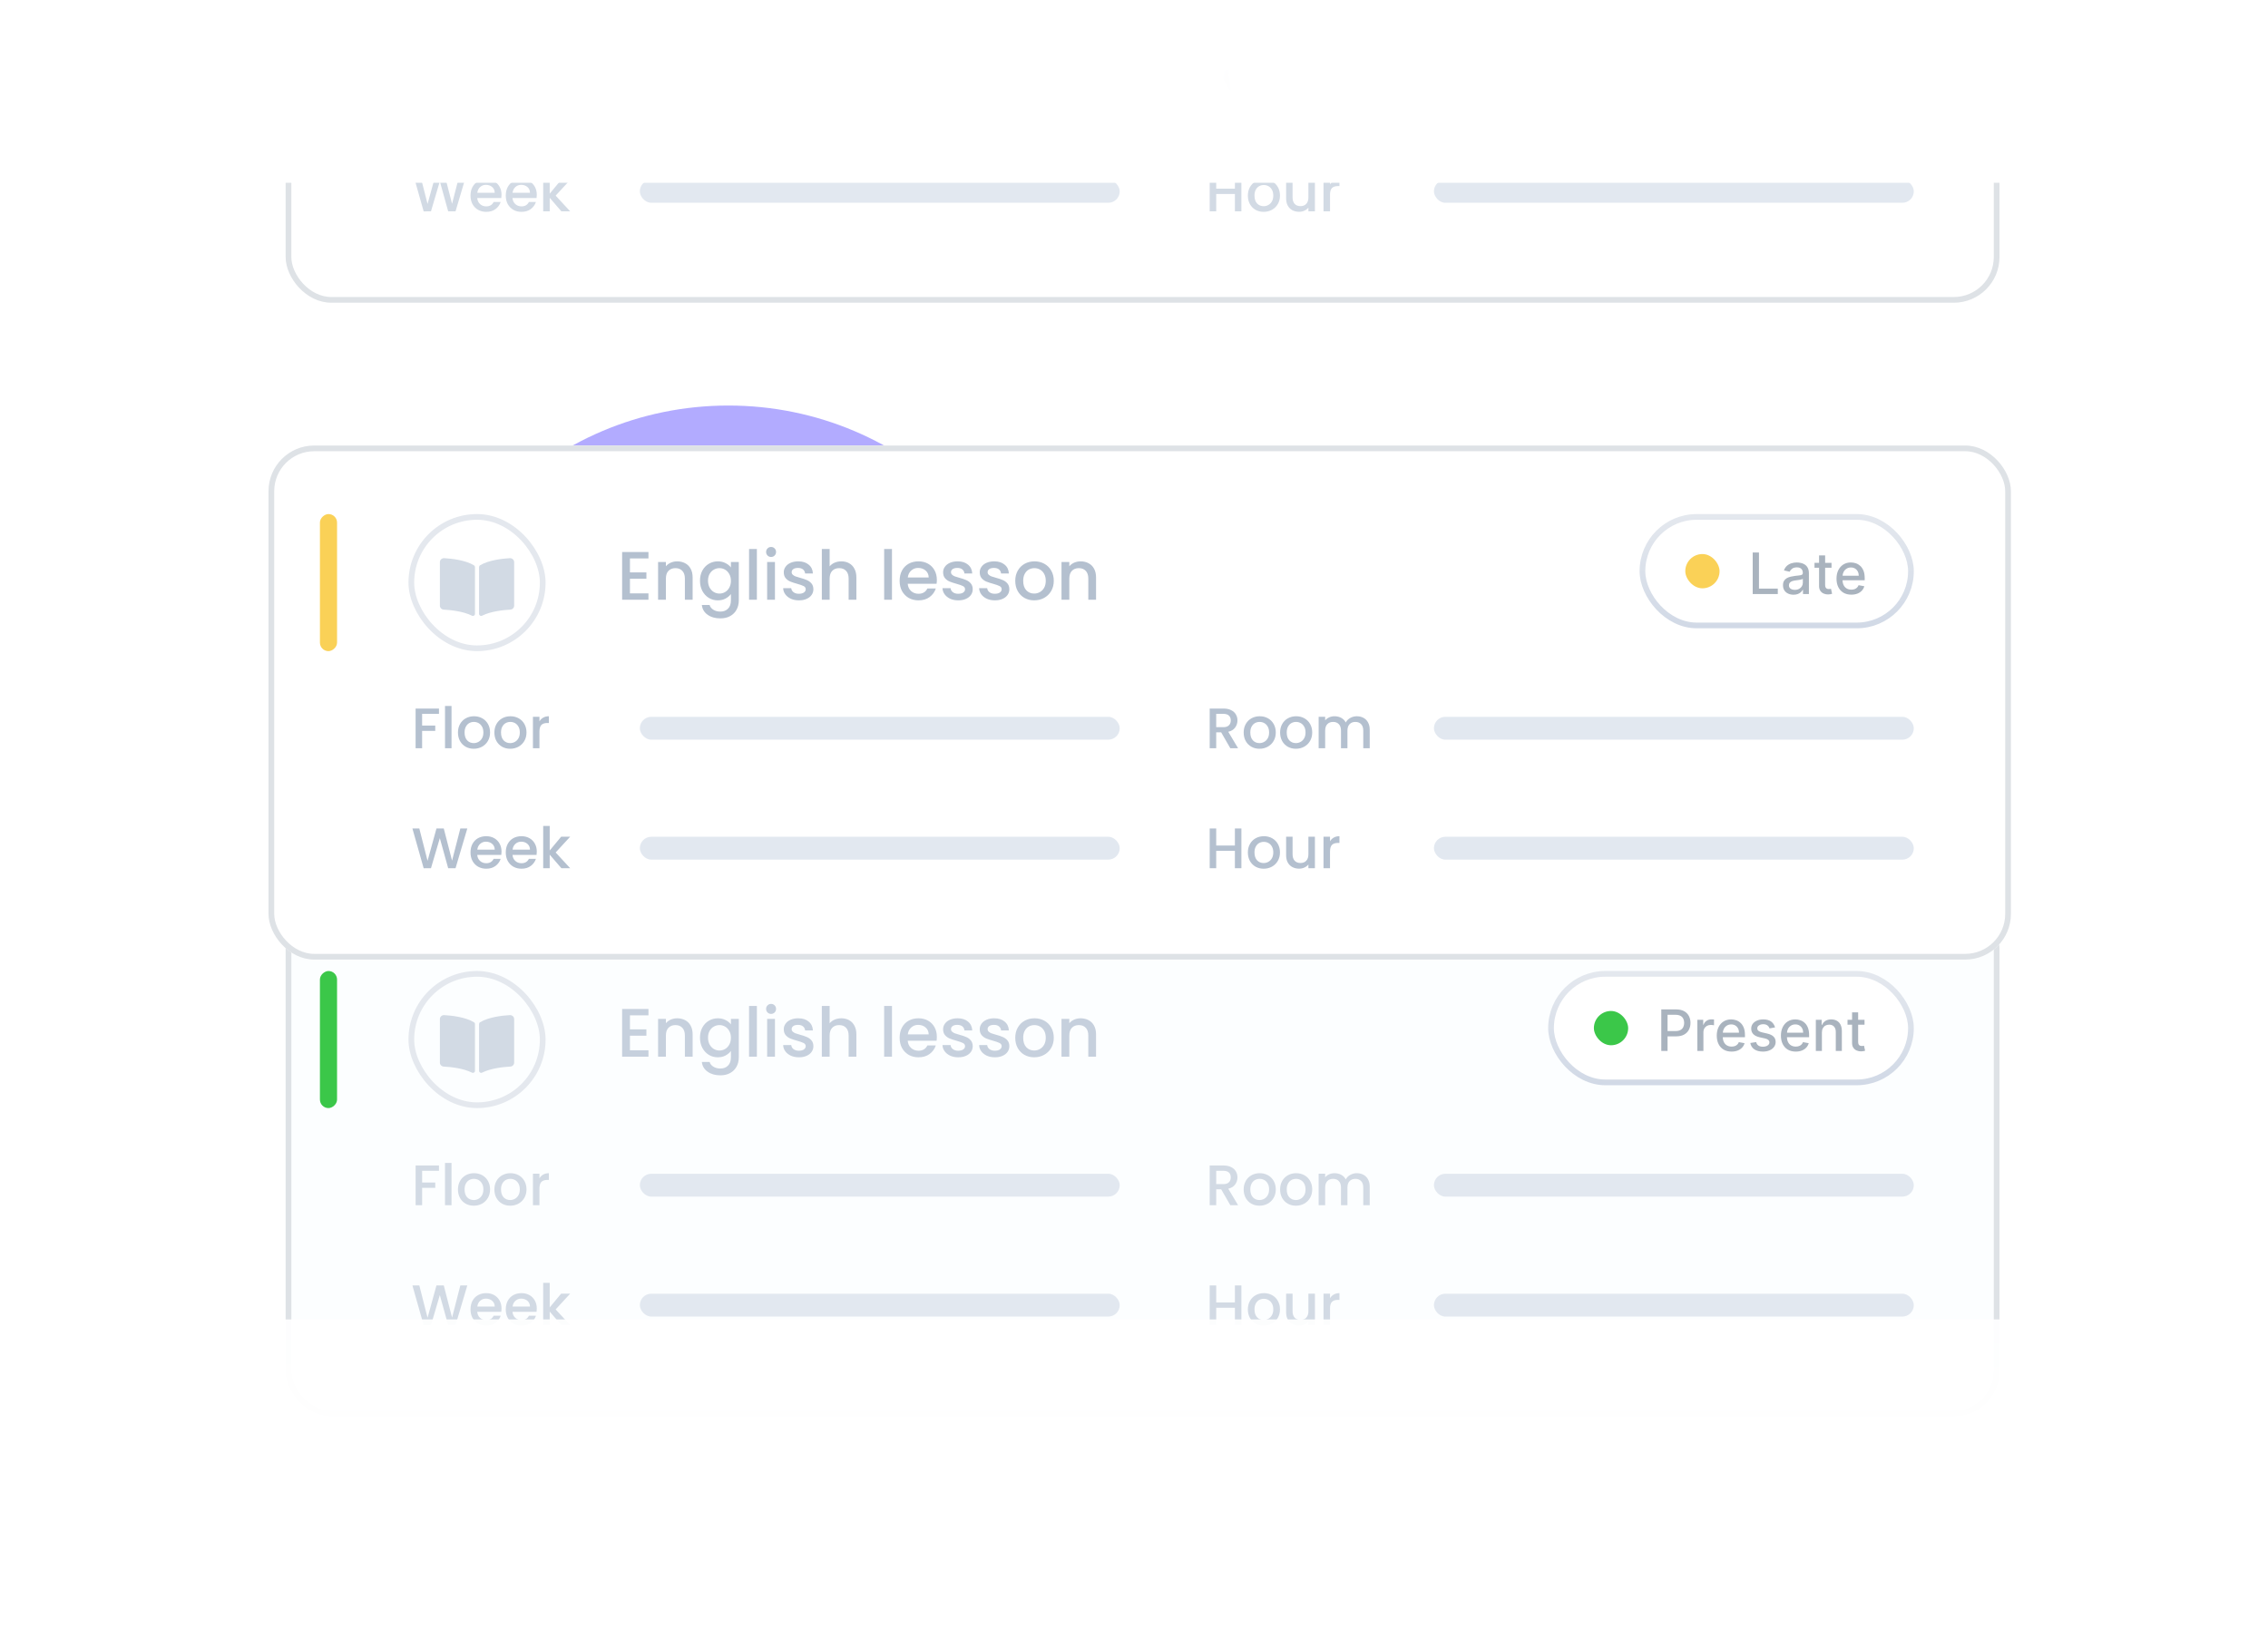 <svg width="397" height="287" viewBox="0 0 397 287" fill="none" xmlns="http://www.w3.org/2000/svg">
<g clip-path="url(#clip0_101_7270)">
<g filter="url(#filter0_f_101_7270)">
<circle cx="127.5" cy="127.5" r="56.5" fill="#B2ABFF"/>
</g>
<g filter="url(#filter1_f_101_7270)">
<circle cx="271.5" cy="157.5" r="56.5" fill="#D3E0F9"/>
</g>
<rect x="50.5" y="158.5" width="299" height="89" rx="7.5" fill="#FCFEFF"/>
<rect x="50.5" y="158.5" width="299" height="89" rx="7.5" stroke="#DEE2E6"/>
<path d="M110.268 177.764V180.212H113.148V181.328H110.268V183.884H113.508V185H108.9V176.648H113.508V177.764H110.268ZM118.529 178.28C119.049 178.28 119.513 178.388 119.921 178.604C120.337 178.82 120.661 179.14 120.893 179.564C121.125 179.988 121.241 180.5 121.241 181.1V185H119.885V181.304C119.885 180.712 119.737 180.26 119.441 179.948C119.145 179.628 118.741 179.468 118.229 179.468C117.717 179.468 117.309 179.628 117.005 179.948C116.709 180.26 116.561 180.712 116.561 181.304V185H115.193V178.388H116.561V179.144C116.785 178.872 117.069 178.66 117.413 178.508C117.765 178.356 118.137 178.28 118.529 178.28ZM125.65 178.28C126.162 178.28 126.614 178.384 127.006 178.592C127.406 178.792 127.718 179.044 127.942 179.348V178.388H129.322V185.108C129.322 185.716 129.194 186.256 128.938 186.728C128.682 187.208 128.31 187.584 127.822 187.856C127.342 188.128 126.766 188.264 126.094 188.264C125.198 188.264 124.454 188.052 123.862 187.628C123.27 187.212 122.934 186.644 122.854 185.924H124.21C124.314 186.268 124.534 186.544 124.87 186.752C125.214 186.968 125.622 187.076 126.094 187.076C126.646 187.076 127.09 186.908 127.426 186.572C127.77 186.236 127.942 185.748 127.942 185.108V184.004C127.71 184.316 127.394 184.58 126.994 184.796C126.602 185.004 126.154 185.108 125.65 185.108C125.074 185.108 124.546 184.964 124.066 184.676C123.594 184.38 123.218 183.972 122.938 183.452C122.666 182.924 122.53 182.328 122.53 181.664C122.53 181 122.666 180.412 122.938 179.9C123.218 179.388 123.594 178.992 124.066 178.712C124.546 178.424 125.074 178.28 125.65 178.28ZM127.942 181.688C127.942 181.232 127.846 180.836 127.654 180.5C127.47 180.164 127.226 179.908 126.922 179.732C126.618 179.556 126.29 179.468 125.938 179.468C125.586 179.468 125.258 179.556 124.954 179.732C124.65 179.9 124.402 180.152 124.21 180.488C124.026 180.816 123.934 181.208 123.934 181.664C123.934 182.12 124.026 182.52 124.21 182.864C124.402 183.208 124.65 183.472 124.954 183.656C125.266 183.832 125.594 183.92 125.938 183.92C126.29 183.92 126.618 183.832 126.922 183.656C127.226 183.48 127.47 183.224 127.654 182.888C127.846 182.544 127.942 182.144 127.942 181.688ZM132.487 176.12V185H131.119V176.12H132.487ZM134.979 177.512C134.731 177.512 134.523 177.428 134.355 177.26C134.187 177.092 134.103 176.884 134.103 176.636C134.103 176.388 134.187 176.18 134.355 176.012C134.523 175.844 134.731 175.76 134.979 175.76C135.219 175.76 135.423 175.844 135.591 176.012C135.759 176.18 135.843 176.388 135.843 176.636C135.843 176.884 135.759 177.092 135.591 177.26C135.423 177.428 135.219 177.512 134.979 177.512ZM135.651 178.388V185H134.283V178.388H135.651ZM139.847 185.108C139.327 185.108 138.859 185.016 138.443 184.832C138.035 184.64 137.711 184.384 137.471 184.064C137.231 183.736 137.103 183.372 137.087 182.972H138.503C138.527 183.252 138.659 183.488 138.899 183.68C139.147 183.864 139.455 183.956 139.823 183.956C140.207 183.956 140.503 183.884 140.711 183.74C140.927 183.588 141.035 183.396 141.035 183.164C141.035 182.916 140.915 182.732 140.675 182.612C140.443 182.492 140.071 182.36 139.559 182.216C139.063 182.08 138.659 181.948 138.347 181.82C138.035 181.692 137.763 181.496 137.531 181.232C137.307 180.968 137.195 180.62 137.195 180.188C137.195 179.836 137.299 179.516 137.507 179.228C137.715 178.932 138.011 178.7 138.395 178.532C138.787 178.364 139.235 178.28 139.739 178.28C140.491 178.28 141.095 178.472 141.551 178.856C142.015 179.232 142.263 179.748 142.295 180.404H140.927C140.903 180.108 140.783 179.872 140.567 179.696C140.351 179.52 140.059 179.432 139.691 179.432C139.331 179.432 139.055 179.5 138.863 179.636C138.671 179.772 138.575 179.952 138.575 180.176C138.575 180.352 138.639 180.5 138.767 180.62C138.895 180.74 139.051 180.836 139.235 180.908C139.419 180.972 139.691 181.056 140.051 181.16C140.531 181.288 140.923 181.42 141.227 181.556C141.539 181.684 141.807 181.876 142.031 182.132C142.255 182.388 142.371 182.728 142.379 183.152C142.379 183.528 142.275 183.864 142.067 184.16C141.859 184.456 141.563 184.688 141.179 184.856C140.803 185.024 140.359 185.108 139.847 185.108ZM147.277 178.28C147.781 178.28 148.229 178.388 148.621 178.604C149.021 178.82 149.333 179.14 149.557 179.564C149.789 179.988 149.905 180.5 149.905 181.1V185H148.549V181.304C148.549 180.712 148.401 180.26 148.105 179.948C147.809 179.628 147.405 179.468 146.893 179.468C146.381 179.468 145.973 179.628 145.669 179.948C145.373 180.26 145.225 180.712 145.225 181.304V185H143.857V176.12H145.225V179.156C145.457 178.876 145.749 178.66 146.101 178.508C146.461 178.356 146.853 178.28 147.277 178.28ZM156.135 176.12V185H154.767V176.12H156.135ZM163.991 181.532C163.991 181.78 163.975 182.004 163.943 182.204H158.891C158.931 182.732 159.127 183.156 159.479 183.476C159.831 183.796 160.263 183.956 160.775 183.956C161.511 183.956 162.031 183.648 162.335 183.032H163.811C163.611 183.64 163.247 184.14 162.719 184.532C162.199 184.916 161.551 185.108 160.775 185.108C160.143 185.108 159.575 184.968 159.071 184.688C158.575 184.4 158.183 184 157.895 183.488C157.615 182.968 157.475 182.368 157.475 181.688C157.475 181.008 157.611 180.412 157.883 179.9C158.163 179.38 158.551 178.98 159.047 178.7C159.551 178.42 160.127 178.28 160.775 178.28C161.399 178.28 161.955 178.416 162.443 178.688C162.931 178.96 163.311 179.344 163.583 179.84C163.855 180.328 163.991 180.892 163.991 181.532ZM162.563 181.1C162.555 180.596 162.375 180.192 162.023 179.888C161.671 179.584 161.235 179.432 160.715 179.432C160.243 179.432 159.839 179.584 159.503 179.888C159.167 180.184 158.967 180.588 158.903 181.1H162.563ZM167.738 185.108C167.218 185.108 166.75 185.016 166.334 184.832C165.926 184.64 165.602 184.384 165.362 184.064C165.122 183.736 164.994 183.372 164.978 182.972H166.394C166.418 183.252 166.55 183.488 166.79 183.68C167.038 183.864 167.346 183.956 167.714 183.956C168.098 183.956 168.394 183.884 168.602 183.74C168.818 183.588 168.926 183.396 168.926 183.164C168.926 182.916 168.806 182.732 168.566 182.612C168.334 182.492 167.962 182.36 167.45 182.216C166.954 182.08 166.55 181.948 166.238 181.82C165.926 181.692 165.654 181.496 165.422 181.232C165.198 180.968 165.086 180.62 165.086 180.188C165.086 179.836 165.19 179.516 165.398 179.228C165.606 178.932 165.902 178.7 166.286 178.532C166.678 178.364 167.126 178.28 167.63 178.28C168.382 178.28 168.986 178.472 169.442 178.856C169.906 179.232 170.154 179.748 170.186 180.404H168.818C168.794 180.108 168.674 179.872 168.458 179.696C168.242 179.52 167.95 179.432 167.582 179.432C167.222 179.432 166.946 179.5 166.754 179.636C166.562 179.772 166.466 179.952 166.466 180.176C166.466 180.352 166.53 180.5 166.658 180.62C166.786 180.74 166.942 180.836 167.126 180.908C167.31 180.972 167.582 181.056 167.942 181.16C168.422 181.288 168.814 181.42 169.118 181.556C169.43 181.684 169.698 181.876 169.922 182.132C170.146 182.388 170.262 182.728 170.27 183.152C170.27 183.528 170.166 183.864 169.958 184.16C169.75 184.456 169.454 184.688 169.07 184.856C168.694 185.024 168.25 185.108 167.738 185.108ZM174.148 185.108C173.628 185.108 173.16 185.016 172.744 184.832C172.336 184.64 172.012 184.384 171.772 184.064C171.532 183.736 171.404 183.372 171.388 182.972H172.804C172.828 183.252 172.96 183.488 173.2 183.68C173.448 183.864 173.756 183.956 174.124 183.956C174.508 183.956 174.804 183.884 175.012 183.74C175.228 183.588 175.336 183.396 175.336 183.164C175.336 182.916 175.216 182.732 174.976 182.612C174.744 182.492 174.372 182.36 173.86 182.216C173.364 182.08 172.96 181.948 172.648 181.82C172.336 181.692 172.064 181.496 171.832 181.232C171.608 180.968 171.496 180.62 171.496 180.188C171.496 179.836 171.6 179.516 171.808 179.228C172.016 178.932 172.312 178.7 172.696 178.532C173.088 178.364 173.536 178.28 174.04 178.28C174.792 178.28 175.396 178.472 175.852 178.856C176.316 179.232 176.564 179.748 176.596 180.404H175.228C175.204 180.108 175.084 179.872 174.868 179.696C174.652 179.52 174.36 179.432 173.992 179.432C173.632 179.432 173.356 179.5 173.164 179.636C172.972 179.772 172.876 179.952 172.876 180.176C172.876 180.352 172.94 180.5 173.068 180.62C173.196 180.74 173.352 180.836 173.536 180.908C173.72 180.972 173.992 181.056 174.352 181.16C174.832 181.288 175.224 181.42 175.528 181.556C175.84 181.684 176.108 181.876 176.332 182.132C176.556 182.388 176.672 182.728 176.68 183.152C176.68 183.528 176.576 183.864 176.368 184.16C176.16 184.456 175.864 184.688 175.48 184.856C175.104 185.024 174.66 185.108 174.148 185.108ZM181.026 185.108C180.402 185.108 179.838 184.968 179.334 184.688C178.83 184.4 178.434 184 178.146 183.488C177.858 182.968 177.714 182.368 177.714 181.688C177.714 181.016 177.862 180.42 178.158 179.9C178.454 179.38 178.858 178.98 179.37 178.7C179.882 178.42 180.454 178.28 181.086 178.28C181.718 178.28 182.29 178.42 182.802 178.7C183.314 178.98 183.718 179.38 184.014 179.9C184.31 180.42 184.458 181.016 184.458 181.688C184.458 182.36 184.306 182.956 184.002 183.476C183.698 183.996 183.282 184.4 182.754 184.688C182.234 184.968 181.658 185.108 181.026 185.108ZM181.026 183.92C181.378 183.92 181.706 183.836 182.01 183.668C182.322 183.5 182.574 183.248 182.766 182.912C182.958 182.576 183.054 182.168 183.054 181.688C183.054 181.208 182.962 180.804 182.778 180.476C182.594 180.14 182.35 179.888 182.046 179.72C181.742 179.552 181.414 179.468 181.062 179.468C180.71 179.468 180.382 179.552 180.078 179.72C179.782 179.888 179.546 180.14 179.37 180.476C179.194 180.804 179.106 181.208 179.106 181.688C179.106 182.4 179.286 182.952 179.646 183.344C180.014 183.728 180.474 183.92 181.026 183.92ZM189.146 178.28C189.666 178.28 190.13 178.388 190.538 178.604C190.954 178.82 191.278 179.14 191.51 179.564C191.742 179.988 191.858 180.5 191.858 181.1V185H190.502V181.304C190.502 180.712 190.354 180.26 190.058 179.948C189.762 179.628 189.358 179.468 188.846 179.468C188.334 179.468 187.926 179.628 187.622 179.948C187.326 180.26 187.178 180.712 187.178 181.304V185H185.81V178.388H187.178V179.144C187.402 178.872 187.686 178.66 188.03 178.508C188.382 178.356 188.754 178.28 189.146 178.28Z" fill="#C6D0DD"/>
<path d="M76.84 204.05V204.98H73.89V207.03H76.19V207.96H73.89V211H72.75V204.05H76.84ZM79.037 203.6V211H77.897V203.6H79.037ZM82.923 211.09C82.403 211.09 81.933 210.973 81.513 210.74C81.093 210.5 80.763 210.167 80.523 209.74C80.283 209.307 80.163 208.807 80.163 208.24C80.163 207.68 80.287 207.183 80.533 206.75C80.78 206.317 81.117 205.983 81.543 205.75C81.97 205.517 82.447 205.4 82.973 205.4C83.5 205.4 83.977 205.517 84.403 205.75C84.83 205.983 85.166 206.317 85.413 206.75C85.66 207.183 85.783 207.68 85.783 208.24C85.783 208.8 85.656 209.297 85.403 209.73C85.15 210.163 84.803 210.5 84.363 210.74C83.93 210.973 83.45 211.09 82.923 211.09ZM82.923 210.1C83.216 210.1 83.49 210.03 83.743 209.89C84.003 209.75 84.213 209.54 84.373 209.26C84.533 208.98 84.613 208.64 84.613 208.24C84.613 207.84 84.537 207.503 84.383 207.23C84.23 206.95 84.026 206.74 83.773 206.6C83.52 206.46 83.246 206.39 82.953 206.39C82.66 206.39 82.386 206.46 82.133 206.6C81.886 206.74 81.69 206.95 81.543 207.23C81.397 207.503 81.323 207.84 81.323 208.24C81.323 208.833 81.473 209.293 81.773 209.62C82.08 209.94 82.463 210.1 82.923 210.1ZM89.3 211.09C88.78 211.09 88.31 210.973 87.89 210.74C87.47 210.5 87.14 210.167 86.9 209.74C86.66 209.307 86.54 208.807 86.54 208.24C86.54 207.68 86.663 207.183 86.91 206.75C87.157 206.317 87.493 205.983 87.92 205.75C88.347 205.517 88.823 205.4 89.35 205.4C89.877 205.4 90.353 205.517 90.78 205.75C91.207 205.983 91.543 206.317 91.79 206.75C92.037 207.183 92.16 207.68 92.16 208.24C92.16 208.8 92.034 209.297 91.78 209.73C91.527 210.163 91.18 210.5 90.74 210.74C90.307 210.973 89.827 211.09 89.3 211.09ZM89.3 210.1C89.594 210.1 89.867 210.03 90.12 209.89C90.38 209.75 90.59 209.54 90.75 209.26C90.91 208.98 90.99 208.64 90.99 208.24C90.99 207.84 90.913 207.503 90.76 207.23C90.607 206.95 90.403 206.74 90.15 206.6C89.897 206.46 89.624 206.39 89.33 206.39C89.037 206.39 88.763 206.46 88.51 206.6C88.263 206.74 88.067 206.95 87.92 207.23C87.773 207.503 87.7 207.84 87.7 208.24C87.7 208.833 87.85 209.293 88.15 209.62C88.457 209.94 88.84 210.1 89.3 210.1ZM94.427 206.29C94.594 206.01 94.814 205.793 95.087 205.64C95.367 205.48 95.697 205.4 96.077 205.4V206.58H95.787C95.34 206.58 95 206.693 94.767 206.92C94.54 207.147 94.427 207.54 94.427 208.1V211H93.287V205.49H94.427V206.29Z" fill="#D2DAE4"/>
<rect x="112" y="205.5" width="84" height="4" rx="2" fill="#E2E8F0"/>
<path d="M215.36 211L213.76 208.22H212.89V211H211.75V204.05H214.15C214.683 204.05 215.133 204.143 215.5 204.33C215.873 204.517 216.15 204.767 216.33 205.08C216.517 205.393 216.61 205.743 216.61 206.13C216.61 206.583 216.477 206.997 216.21 207.37C215.95 207.737 215.547 207.987 215 208.12L216.72 211H215.36ZM212.89 207.31H214.15C214.577 207.31 214.897 207.203 215.11 206.99C215.33 206.777 215.44 206.49 215.44 206.13C215.44 205.77 215.333 205.49 215.12 205.29C214.907 205.083 214.583 204.98 214.15 204.98H212.89V207.31ZM220.458 211.09C219.938 211.09 219.468 210.973 219.048 210.74C218.628 210.5 218.298 210.167 218.058 209.74C217.818 209.307 217.698 208.807 217.698 208.24C217.698 207.68 217.822 207.183 218.068 206.75C218.315 206.317 218.652 205.983 219.078 205.75C219.505 205.517 219.982 205.4 220.508 205.4C221.035 205.4 221.512 205.517 221.938 205.75C222.365 205.983 222.702 206.317 222.948 206.75C223.195 207.183 223.318 207.68 223.318 208.24C223.318 208.8 223.192 209.297 222.938 209.73C222.685 210.163 222.338 210.5 221.898 210.74C221.465 210.973 220.985 211.09 220.458 211.09ZM220.458 210.1C220.752 210.1 221.025 210.03 221.278 209.89C221.538 209.75 221.748 209.54 221.908 209.26C222.068 208.98 222.148 208.64 222.148 208.24C222.148 207.84 222.072 207.503 221.918 207.23C221.765 206.95 221.562 206.74 221.308 206.6C221.055 206.46 220.782 206.39 220.488 206.39C220.195 206.39 219.922 206.46 219.668 206.6C219.422 206.74 219.225 206.95 219.078 207.23C218.932 207.503 218.858 207.84 218.858 208.24C218.858 208.833 219.008 209.293 219.308 209.62C219.615 209.94 219.998 210.1 220.458 210.1ZM226.835 211.09C226.315 211.09 225.845 210.973 225.425 210.74C225.005 210.5 224.675 210.167 224.435 209.74C224.195 209.307 224.075 208.807 224.075 208.24C224.075 207.68 224.199 207.183 224.445 206.75C224.692 206.317 225.029 205.983 225.455 205.75C225.882 205.517 226.359 205.4 226.885 205.4C227.412 205.4 227.889 205.517 228.315 205.75C228.742 205.983 229.079 206.317 229.325 206.75C229.572 207.183 229.695 207.68 229.695 208.24C229.695 208.8 229.569 209.297 229.315 209.73C229.062 210.163 228.715 210.5 228.275 210.74C227.842 210.973 227.362 211.09 226.835 211.09ZM226.835 210.1C227.129 210.1 227.402 210.03 227.655 209.89C227.915 209.75 228.125 209.54 228.285 209.26C228.445 208.98 228.525 208.64 228.525 208.24C228.525 207.84 228.449 207.503 228.295 207.23C228.142 206.95 227.939 206.74 227.685 206.6C227.432 206.46 227.159 206.39 226.865 206.39C226.572 206.39 226.299 206.46 226.045 206.6C225.799 206.74 225.602 206.95 225.455 207.23C225.309 207.503 225.235 207.84 225.235 208.24C225.235 208.833 225.385 209.293 225.685 209.62C225.992 209.94 226.375 210.1 226.835 210.1ZM237.492 205.4C237.926 205.4 238.312 205.49 238.652 205.67C238.999 205.85 239.269 206.117 239.462 206.47C239.662 206.823 239.762 207.25 239.762 207.75V211H238.632V207.92C238.632 207.427 238.509 207.05 238.262 206.79C238.016 206.523 237.679 206.39 237.252 206.39C236.826 206.39 236.486 206.523 236.232 206.79C235.986 207.05 235.862 207.427 235.862 207.92V211H234.732V207.92C234.732 207.427 234.609 207.05 234.362 206.79C234.116 206.523 233.779 206.39 233.352 206.39C232.926 206.39 232.586 206.523 232.332 206.79C232.086 207.05 231.962 207.427 231.962 207.92V211H230.822V205.49H231.962V206.12C232.149 205.893 232.386 205.717 232.672 205.59C232.959 205.463 233.266 205.4 233.592 205.4C234.032 205.4 234.426 205.493 234.772 205.68C235.119 205.867 235.386 206.137 235.572 206.49C235.739 206.157 235.999 205.893 236.352 205.7C236.706 205.5 237.086 205.4 237.492 205.4Z" fill="#D2DAE4"/>
<rect x="251" y="205.5" width="84" height="4" rx="2" fill="#E2E8F0"/>
<path d="M217.3 225.05V232H216.16V228.96H212.89V232H211.75V225.05H212.89V228.03H216.16V225.05H217.3ZM221.191 232.09C220.671 232.09 220.201 231.973 219.781 231.74C219.361 231.5 219.031 231.167 218.791 230.74C218.551 230.307 218.431 229.807 218.431 229.24C218.431 228.68 218.554 228.183 218.801 227.75C219.047 227.317 219.384 226.983 219.811 226.75C220.237 226.517 220.714 226.4 221.241 226.4C221.767 226.4 222.244 226.517 222.671 226.75C223.097 226.983 223.434 227.317 223.681 227.75C223.927 228.183 224.051 228.68 224.051 229.24C224.051 229.8 223.924 230.297 223.671 230.73C223.417 231.163 223.071 231.5 222.631 231.74C222.197 231.973 221.717 232.09 221.191 232.09ZM221.191 231.1C221.484 231.1 221.757 231.03 222.011 230.89C222.271 230.75 222.481 230.54 222.641 230.26C222.801 229.98 222.881 229.64 222.881 229.24C222.881 228.84 222.804 228.503 222.651 228.23C222.497 227.95 222.294 227.74 222.041 227.6C221.787 227.46 221.514 227.39 221.221 227.39C220.927 227.39 220.654 227.46 220.401 227.6C220.154 227.74 219.957 227.95 219.811 228.23C219.664 228.503 219.591 228.84 219.591 229.24C219.591 229.833 219.741 230.293 220.041 230.62C220.347 230.94 220.731 231.1 221.191 231.1ZM230.168 226.49V232H229.028V231.35C228.848 231.577 228.611 231.757 228.318 231.89C228.031 232.017 227.724 232.08 227.398 232.08C226.964 232.08 226.574 231.99 226.228 231.81C225.888 231.63 225.618 231.363 225.418 231.01C225.224 230.657 225.128 230.23 225.128 229.73V226.49H226.258V229.56C226.258 230.053 226.381 230.433 226.628 230.7C226.874 230.96 227.211 231.09 227.638 231.09C228.064 231.09 228.401 230.96 228.648 230.7C228.901 230.433 229.028 230.053 229.028 229.56V226.49H230.168ZM232.812 227.29C232.979 227.01 233.199 226.793 233.472 226.64C233.752 226.48 234.082 226.4 234.462 226.4V227.58H234.172C233.725 227.58 233.385 227.693 233.152 227.92C232.925 228.147 232.812 228.54 232.812 229.1V232H231.672V226.49H232.812V227.29Z" fill="#D2DAE4"/>
<rect x="251" y="226.5" width="84" height="4" rx="2" fill="#E2E8F0"/>
<path d="M81.8 225.05L79.74 232H78.45L76.99 226.74L75.44 232L74.16 232.01L72.19 225.05H73.4L74.84 230.71L76.4 225.05H77.68L79.13 230.68L80.58 225.05H81.8ZM87.79 229.11C87.79 229.317 87.777 229.503 87.75 229.67H83.54C83.574 230.11 83.737 230.463 84.03 230.73C84.324 230.997 84.684 231.13 85.11 231.13C85.724 231.13 86.157 230.873 86.41 230.36H87.64C87.474 230.867 87.17 231.283 86.73 231.61C86.297 231.93 85.757 232.09 85.11 232.09C84.584 232.09 84.11 231.973 83.69 231.74C83.277 231.5 82.95 231.167 82.71 230.74C82.477 230.307 82.36 229.807 82.36 229.24C82.36 228.673 82.474 228.177 82.7 227.75C82.934 227.317 83.257 226.983 83.67 226.75C84.09 226.517 84.57 226.4 85.11 226.4C85.63 226.4 86.094 226.513 86.5 226.74C86.907 226.967 87.224 227.287 87.45 227.7C87.677 228.107 87.79 228.577 87.79 229.11ZM86.6 228.75C86.594 228.33 86.444 227.993 86.15 227.74C85.857 227.487 85.494 227.36 85.06 227.36C84.667 227.36 84.33 227.487 84.05 227.74C83.77 227.987 83.604 228.323 83.55 228.75H86.6ZM93.962 229.11C93.962 229.317 93.949 229.503 93.922 229.67H89.712C89.745 230.11 89.909 230.463 90.202 230.73C90.495 230.997 90.855 231.13 91.282 231.13C91.895 231.13 92.329 230.873 92.582 230.36H93.812C93.645 230.867 93.342 231.283 92.902 231.61C92.469 231.93 91.929 232.09 91.282 232.09C90.755 232.09 90.282 231.973 89.862 231.74C89.449 231.5 89.122 231.167 88.882 230.74C88.649 230.307 88.532 229.807 88.532 229.24C88.532 228.673 88.645 228.177 88.872 227.75C89.105 227.317 89.429 226.983 89.842 226.75C90.262 226.517 90.742 226.4 91.282 226.4C91.802 226.4 92.265 226.513 92.672 226.74C93.079 226.967 93.395 227.287 93.622 227.7C93.849 228.107 93.962 228.577 93.962 229.11ZM92.772 228.75C92.765 228.33 92.615 227.993 92.322 227.74C92.029 227.487 91.665 227.36 91.232 227.36C90.839 227.36 90.502 227.487 90.222 227.74C89.942 227.987 89.775 228.323 89.722 228.75H92.772ZM97.264 229.25L99.804 232H98.264L96.224 229.63V232H95.084V224.6H96.224V228.9L98.224 226.49H99.804L97.264 229.25Z" fill="#D2DAE4"/>
<rect x="112" y="226.5" width="84" height="4" rx="2" fill="#E2E8F0"/>
<rect x="59" y="170" width="24" height="3" rx="1.5" transform="rotate(90 59 170)" fill="#3BC749"/>
<rect x="72" y="170.5" width="23" height="23" rx="11.5" stroke="#E4E8EE"/>
<path d="M89.238 177.724C88.001 177.794 85.543 178.05 84.025 178.979C83.92 179.043 83.861 179.157 83.861 179.276V187.488C83.861 187.749 84.146 187.914 84.386 187.793C85.948 187.007 88.206 186.792 89.322 186.734C89.703 186.714 90 186.408 90 186.042V178.417C90 178.017 89.653 177.7 89.238 177.724ZM82.975 178.979C81.457 178.05 78.999 177.794 77.762 177.724C77.347 177.7 77 178.017 77 178.417V186.042C77 186.408 77.296 186.714 77.677 186.734C78.794 186.793 81.054 187.007 82.615 187.793C82.855 187.914 83.139 187.75 83.139 187.49V179.272C83.139 179.152 83.08 179.043 82.975 178.979Z" fill="#D2DAE4"/>
<rect x="271.5" y="170.5" width="63" height="19" rx="9.5" fill="white"/>
<rect x="271.5" y="170.5" width="63" height="19" rx="9.5" stroke="url(#paint0_linear_101_7270)"/>
<rect x="279" y="177" width="6" height="6" rx="3" fill="#3BC749"/>
<path d="M290.799 184V176.727H293.391C293.957 176.727 294.426 176.83 294.798 177.036C295.169 177.242 295.447 177.524 295.632 177.881C295.817 178.237 295.909 178.637 295.909 179.082C295.909 179.529 295.816 179.932 295.629 180.289C295.444 180.644 295.165 180.926 294.79 181.134C294.419 181.34 293.951 181.443 293.388 181.443H291.605V180.513H293.288C293.646 180.513 293.936 180.451 294.158 180.328C294.381 180.203 294.544 180.032 294.648 179.817C294.753 179.601 294.805 179.356 294.805 179.082C294.805 178.807 294.753 178.563 294.648 178.35C294.544 178.137 294.38 177.97 294.155 177.849C293.932 177.729 293.639 177.668 293.274 177.668H291.896V184H290.799ZM297.11 184V178.545H298.137V179.412H298.193C298.293 179.118 298.468 178.888 298.719 178.719C298.972 178.549 299.259 178.464 299.578 178.464C299.645 178.464 299.723 178.466 299.813 178.471C299.905 178.476 299.977 178.482 300.029 178.489V179.504C299.987 179.492 299.911 179.479 299.802 179.465C299.693 179.449 299.584 179.44 299.475 179.44C299.224 179.44 299.001 179.494 298.804 179.6C298.61 179.704 298.456 179.85 298.343 180.037C298.229 180.222 298.172 180.432 298.172 180.669V184H297.11ZM303.104 184.11C302.566 184.11 302.103 183.995 301.715 183.766C301.329 183.534 301.031 183.208 300.82 182.789C300.612 182.368 300.508 181.874 300.508 181.308C300.508 180.75 300.612 180.257 300.82 179.831C301.031 179.405 301.325 179.072 301.701 178.833C302.08 178.594 302.522 178.474 303.029 178.474C303.337 178.474 303.635 178.525 303.924 178.627C304.213 178.729 304.472 178.889 304.702 179.107C304.931 179.324 305.112 179.607 305.245 179.955C305.378 180.301 305.444 180.721 305.444 181.216V181.592H301.108V180.797H304.403C304.403 180.518 304.347 180.27 304.233 180.055C304.119 179.837 303.96 179.665 303.754 179.54C303.55 179.414 303.311 179.352 303.036 179.352C302.738 179.352 302.478 179.425 302.255 179.572C302.035 179.716 301.864 179.906 301.744 180.14C301.625 180.372 301.566 180.624 301.566 180.896V181.518C301.566 181.882 301.63 182.192 301.758 182.448C301.888 182.704 302.069 182.899 302.301 183.034C302.533 183.167 302.804 183.233 303.114 183.233C303.316 183.233 303.499 183.205 303.665 183.148C303.83 183.089 303.974 183.001 304.094 182.885C304.215 182.769 304.308 182.626 304.371 182.455L305.376 182.636C305.296 182.932 305.152 183.192 304.943 183.414C304.737 183.634 304.478 183.806 304.165 183.929C303.855 184.05 303.501 184.11 303.104 184.11ZM310.709 179.877L309.747 180.048C309.707 179.924 309.643 179.807 309.555 179.696C309.47 179.585 309.354 179.494 309.207 179.423C309.06 179.352 308.877 179.316 308.657 179.316C308.356 179.316 308.105 179.384 307.904 179.518C307.703 179.651 307.602 179.823 307.602 180.033C307.602 180.216 307.67 180.362 307.805 180.474C307.939 180.585 308.157 180.676 308.458 180.747L309.324 180.946C309.826 181.062 310.2 181.241 310.447 181.482C310.693 181.724 310.816 182.037 310.816 182.423C310.816 182.75 310.721 183.041 310.532 183.297C310.345 183.55 310.083 183.749 309.747 183.893C309.413 184.038 309.026 184.11 308.586 184.11C307.975 184.11 307.477 183.98 307.091 183.719C306.705 183.457 306.468 183.084 306.381 182.601L307.407 182.445C307.471 182.712 307.602 182.915 307.801 183.052C308 183.187 308.259 183.254 308.579 183.254C308.927 183.254 309.205 183.182 309.413 183.038C309.622 182.891 309.726 182.712 309.726 182.501C309.726 182.331 309.662 182.188 309.534 182.072C309.408 181.956 309.215 181.868 308.955 181.809L308.032 181.607C307.523 181.491 307.146 181.306 306.903 181.053C306.661 180.799 306.54 180.478 306.54 180.09C306.54 179.768 306.63 179.487 306.81 179.245C306.99 179.004 307.239 178.815 307.556 178.68C307.873 178.543 308.237 178.474 308.646 178.474C309.236 178.474 309.7 178.602 310.038 178.858C310.377 179.111 310.6 179.451 310.709 179.877ZM314.334 184.11C313.797 184.11 313.334 183.995 312.946 183.766C312.56 183.534 312.261 183.208 312.051 182.789C311.842 182.368 311.738 181.874 311.738 181.308C311.738 180.75 311.842 180.257 312.051 179.831C312.261 179.405 312.555 179.072 312.931 178.833C313.31 178.594 313.753 178.474 314.26 178.474C314.567 178.474 314.866 178.525 315.154 178.627C315.443 178.729 315.703 178.889 315.932 179.107C316.162 179.324 316.343 179.607 316.475 179.955C316.608 180.301 316.674 180.721 316.674 181.216V181.592H312.338V180.797H315.634C315.634 180.518 315.577 180.27 315.463 180.055C315.35 179.837 315.19 179.665 314.984 179.54C314.78 179.414 314.541 179.352 314.267 179.352C313.968 179.352 313.708 179.425 313.485 179.572C313.265 179.716 313.095 179.906 312.974 180.14C312.856 180.372 312.797 180.624 312.797 180.896V181.518C312.797 181.882 312.86 182.192 312.988 182.448C313.118 182.704 313.3 182.899 313.532 183.034C313.764 183.167 314.035 183.233 314.345 183.233C314.546 183.233 314.73 183.205 314.895 183.148C315.061 183.089 315.204 183.001 315.325 182.885C315.446 182.769 315.538 182.626 315.602 182.455L316.607 182.636C316.526 182.932 316.382 183.192 316.174 183.414C315.968 183.634 315.708 183.806 315.396 183.929C315.086 184.05 314.732 184.11 314.334 184.11ZM318.914 180.761V184H317.852V178.545H318.872V179.433H318.939C319.065 179.144 319.261 178.912 319.529 178.737C319.798 178.562 320.138 178.474 320.548 178.474C320.919 178.474 321.245 178.553 321.524 178.709C321.804 178.863 322.02 179.092 322.174 179.398C322.328 179.703 322.405 180.081 322.405 180.531V184H321.343V180.658C321.343 180.263 321.24 179.954 321.034 179.732C320.828 179.507 320.545 179.394 320.186 179.394C319.939 179.394 319.72 179.447 319.529 179.554C319.339 179.661 319.189 179.817 319.078 180.023C318.969 180.226 318.914 180.473 318.914 180.761ZM326.375 178.545V179.398H323.396V178.545H326.375ZM324.195 177.239H325.257V182.398C325.257 182.604 325.287 182.759 325.349 182.864C325.41 182.965 325.49 183.035 325.587 183.073C325.686 183.109 325.794 183.126 325.91 183.126C325.995 183.126 326.07 183.121 326.134 183.109C326.198 183.097 326.247 183.087 326.283 183.08L326.475 183.957C326.413 183.981 326.325 184.005 326.212 184.028C326.098 184.054 325.956 184.069 325.786 184.071C325.506 184.076 325.246 184.026 325.004 183.922C324.763 183.818 324.568 183.657 324.419 183.439C324.269 183.221 324.195 182.948 324.195 182.619V177.239Z" fill="#A9B3BE"/>
<rect x="50.5" y="-36.5" width="299" height="89" rx="7.5" fill="white"/>
<rect x="50.5" y="-36.5" width="299" height="89" rx="7.5" stroke="#DEE2E6"/>
<path d="M76.84 9.05V9.98H73.89V12.03H76.19V12.96H73.89V16H72.75V9.05H76.84ZM79.037 8.6V16H77.897V8.6H79.037ZM82.923 16.09C82.403 16.09 81.933 15.973 81.513 15.74C81.093 15.5 80.763 15.167 80.523 14.74C80.283 14.307 80.163 13.807 80.163 13.24C80.163 12.68 80.287 12.183 80.533 11.75C80.78 11.317 81.117 10.983 81.543 10.75C81.97 10.517 82.447 10.4 82.973 10.4C83.5 10.4 83.977 10.517 84.403 10.75C84.83 10.983 85.166 11.317 85.413 11.75C85.66 12.183 85.783 12.68 85.783 13.24C85.783 13.8 85.656 14.297 85.403 14.73C85.15 15.163 84.803 15.5 84.363 15.74C83.93 15.973 83.45 16.09 82.923 16.09ZM82.923 15.1C83.216 15.1 83.49 15.03 83.743 14.89C84.003 14.75 84.213 14.54 84.373 14.26C84.533 13.98 84.613 13.64 84.613 13.24C84.613 12.84 84.537 12.503 84.383 12.23C84.23 11.95 84.026 11.74 83.773 11.6C83.52 11.46 83.246 11.39 82.953 11.39C82.66 11.39 82.386 11.46 82.133 11.6C81.886 11.74 81.69 11.95 81.543 12.23C81.397 12.503 81.323 12.84 81.323 13.24C81.323 13.833 81.473 14.293 81.773 14.62C82.08 14.94 82.463 15.1 82.923 15.1ZM89.3 16.09C88.78 16.09 88.31 15.973 87.89 15.74C87.47 15.5 87.14 15.167 86.9 14.74C86.66 14.307 86.54 13.807 86.54 13.24C86.54 12.68 86.663 12.183 86.91 11.75C87.157 11.317 87.493 10.983 87.92 10.75C88.347 10.517 88.823 10.4 89.35 10.4C89.877 10.4 90.353 10.517 90.78 10.75C91.207 10.983 91.543 11.317 91.79 11.75C92.037 12.183 92.16 12.68 92.16 13.24C92.16 13.8 92.034 14.297 91.78 14.73C91.527 15.163 91.18 15.5 90.74 15.74C90.307 15.973 89.827 16.09 89.3 16.09ZM89.3 15.1C89.594 15.1 89.867 15.03 90.12 14.89C90.38 14.75 90.59 14.54 90.75 14.26C90.91 13.98 90.99 13.64 90.99 13.24C90.99 12.84 90.913 12.503 90.76 12.23C90.607 11.95 90.403 11.74 90.15 11.6C89.897 11.46 89.624 11.39 89.33 11.39C89.037 11.39 88.763 11.46 88.51 11.6C88.263 11.74 88.067 11.95 87.92 12.23C87.773 12.503 87.7 12.84 87.7 13.24C87.7 13.833 87.85 14.293 88.15 14.62C88.457 14.94 88.84 15.1 89.3 15.1ZM94.427 11.29C94.594 11.01 94.814 10.793 95.087 10.64C95.367 10.48 95.697 10.4 96.077 10.4V11.58H95.787C95.34 11.58 95 11.693 94.767 11.92C94.54 12.147 94.427 12.54 94.427 13.1V16H93.287V10.49H94.427V11.29Z" fill="#D2DAE4"/>
<rect x="112" y="10.5" width="84" height="4" rx="2" fill="#E2E8F0"/>
<path d="M215.36 16L213.76 13.22H212.89V16H211.75V9.05H214.15C214.683 9.05 215.133 9.143 215.5 9.33C215.873 9.517 216.15 9.767 216.33 10.08C216.517 10.393 216.61 10.743 216.61 11.13C216.61 11.583 216.477 11.997 216.21 12.37C215.95 12.737 215.547 12.987 215 13.12L216.72 16H215.36ZM212.89 12.31H214.15C214.577 12.31 214.897 12.203 215.11 11.99C215.33 11.777 215.44 11.49 215.44 11.13C215.44 10.77 215.333 10.49 215.12 10.29C214.907 10.083 214.583 9.98 214.15 9.98H212.89V12.31ZM220.458 16.09C219.938 16.09 219.468 15.973 219.048 15.74C218.628 15.5 218.298 15.167 218.058 14.74C217.818 14.307 217.698 13.807 217.698 13.24C217.698 12.68 217.822 12.183 218.068 11.75C218.315 11.317 218.652 10.983 219.078 10.75C219.505 10.517 219.982 10.4 220.508 10.4C221.035 10.4 221.512 10.517 221.938 10.75C222.365 10.983 222.702 11.317 222.948 11.75C223.195 12.183 223.318 12.68 223.318 13.24C223.318 13.8 223.192 14.297 222.938 14.73C222.685 15.163 222.338 15.5 221.898 15.74C221.465 15.973 220.985 16.09 220.458 16.09ZM220.458 15.1C220.752 15.1 221.025 15.03 221.278 14.89C221.538 14.75 221.748 14.54 221.908 14.26C222.068 13.98 222.148 13.64 222.148 13.24C222.148 12.84 222.072 12.503 221.918 12.23C221.765 11.95 221.562 11.74 221.308 11.6C221.055 11.46 220.782 11.39 220.488 11.39C220.195 11.39 219.922 11.46 219.668 11.6C219.422 11.74 219.225 11.95 219.078 12.23C218.932 12.503 218.858 12.84 218.858 13.24C218.858 13.833 219.008 14.293 219.308 14.62C219.615 14.94 219.998 15.1 220.458 15.1ZM226.835 16.09C226.315 16.09 225.845 15.973 225.425 15.74C225.005 15.5 224.675 15.167 224.435 14.74C224.195 14.307 224.075 13.807 224.075 13.24C224.075 12.68 224.199 12.183 224.445 11.75C224.692 11.317 225.029 10.983 225.455 10.75C225.882 10.517 226.359 10.4 226.885 10.4C227.412 10.4 227.889 10.517 228.315 10.75C228.742 10.983 229.079 11.317 229.325 11.75C229.572 12.183 229.695 12.68 229.695 13.24C229.695 13.8 229.569 14.297 229.315 14.73C229.062 15.163 228.715 15.5 228.275 15.74C227.842 15.973 227.362 16.09 226.835 16.09ZM226.835 15.1C227.129 15.1 227.402 15.03 227.655 14.89C227.915 14.75 228.125 14.54 228.285 14.26C228.445 13.98 228.525 13.64 228.525 13.24C228.525 12.84 228.449 12.503 228.295 12.23C228.142 11.95 227.939 11.74 227.685 11.6C227.432 11.46 227.159 11.39 226.865 11.39C226.572 11.39 226.299 11.46 226.045 11.6C225.799 11.74 225.602 11.95 225.455 12.23C225.309 12.503 225.235 12.84 225.235 13.24C225.235 13.833 225.385 14.293 225.685 14.62C225.992 14.94 226.375 15.1 226.835 15.1ZM237.492 10.4C237.926 10.4 238.312 10.49 238.652 10.67C238.999 10.85 239.269 11.117 239.462 11.47C239.662 11.823 239.762 12.25 239.762 12.75V16H238.632V12.92C238.632 12.427 238.509 12.05 238.262 11.79C238.016 11.523 237.679 11.39 237.252 11.39C236.826 11.39 236.486 11.523 236.232 11.79C235.986 12.05 235.862 12.427 235.862 12.92V16H234.732V12.92C234.732 12.427 234.609 12.05 234.362 11.79C234.116 11.523 233.779 11.39 233.352 11.39C232.926 11.39 232.586 11.523 232.332 11.79C232.086 12.05 231.962 12.427 231.962 12.92V16H230.822V10.49H231.962V11.12C232.149 10.893 232.386 10.717 232.672 10.59C232.959 10.463 233.266 10.4 233.592 10.4C234.032 10.4 234.426 10.493 234.772 10.68C235.119 10.867 235.386 11.137 235.572 11.49C235.739 11.157 235.999 10.893 236.352 10.7C236.706 10.5 237.086 10.4 237.492 10.4Z" fill="#D2DAE4"/>
<rect x="251" y="10.5" width="84" height="4" rx="2" fill="#E2E8F0"/>
<path d="M217.3 30.05V37H216.16V33.96H212.89V37H211.75V30.05H212.89V33.03H216.16V30.05H217.3ZM221.191 37.09C220.671 37.09 220.201 36.973 219.781 36.74C219.361 36.5 219.031 36.167 218.791 35.74C218.551 35.307 218.431 34.807 218.431 34.24C218.431 33.68 218.554 33.183 218.801 32.75C219.047 32.317 219.384 31.983 219.811 31.75C220.237 31.517 220.714 31.4 221.241 31.4C221.767 31.4 222.244 31.517 222.671 31.75C223.097 31.983 223.434 32.317 223.681 32.75C223.927 33.183 224.051 33.68 224.051 34.24C224.051 34.8 223.924 35.297 223.671 35.73C223.417 36.163 223.071 36.5 222.631 36.74C222.197 36.973 221.717 37.09 221.191 37.09ZM221.191 36.1C221.484 36.1 221.757 36.03 222.011 35.89C222.271 35.75 222.481 35.54 222.641 35.26C222.801 34.98 222.881 34.64 222.881 34.24C222.881 33.84 222.804 33.503 222.651 33.23C222.497 32.95 222.294 32.74 222.041 32.6C221.787 32.46 221.514 32.39 221.221 32.39C220.927 32.39 220.654 32.46 220.401 32.6C220.154 32.74 219.957 32.95 219.811 33.23C219.664 33.503 219.591 33.84 219.591 34.24C219.591 34.833 219.741 35.293 220.041 35.62C220.347 35.94 220.731 36.1 221.191 36.1ZM230.168 31.49V37H229.028V36.35C228.848 36.577 228.611 36.757 228.318 36.89C228.031 37.017 227.724 37.08 227.398 37.08C226.964 37.08 226.574 36.99 226.228 36.81C225.888 36.63 225.618 36.363 225.418 36.01C225.224 35.657 225.128 35.23 225.128 34.73V31.49H226.258V34.56C226.258 35.053 226.381 35.433 226.628 35.7C226.874 35.96 227.211 36.09 227.638 36.09C228.064 36.09 228.401 35.96 228.648 35.7C228.901 35.433 229.028 35.053 229.028 34.56V31.49H230.168ZM232.812 32.29C232.979 32.01 233.199 31.793 233.472 31.64C233.752 31.48 234.082 31.4 234.462 31.4V32.58H234.172C233.725 32.58 233.385 32.693 233.152 32.92C232.925 33.147 232.812 33.54 232.812 34.1V37H231.672V31.49H232.812V32.29Z" fill="#D2DAE4"/>
<rect x="251" y="31.5" width="84" height="4" rx="2" fill="#E2E8F0"/>
<path d="M81.8 30.05L79.74 37H78.45L76.99 31.74L75.44 37L74.16 37.01L72.19 30.05H73.4L74.84 35.71L76.4 30.05H77.68L79.13 35.68L80.58 30.05H81.8ZM87.79 34.11C87.79 34.317 87.777 34.503 87.75 34.67H83.54C83.574 35.11 83.737 35.463 84.03 35.73C84.324 35.997 84.684 36.13 85.11 36.13C85.724 36.13 86.157 35.873 86.41 35.36H87.64C87.474 35.867 87.17 36.283 86.73 36.61C86.297 36.93 85.757 37.09 85.11 37.09C84.584 37.09 84.11 36.973 83.69 36.74C83.277 36.5 82.95 36.167 82.71 35.74C82.477 35.307 82.36 34.807 82.36 34.24C82.36 33.673 82.474 33.177 82.7 32.75C82.934 32.317 83.257 31.983 83.67 31.75C84.09 31.517 84.57 31.4 85.11 31.4C85.63 31.4 86.094 31.513 86.5 31.74C86.907 31.967 87.224 32.287 87.45 32.7C87.677 33.107 87.79 33.577 87.79 34.11ZM86.6 33.75C86.594 33.33 86.444 32.993 86.15 32.74C85.857 32.487 85.494 32.36 85.06 32.36C84.667 32.36 84.33 32.487 84.05 32.74C83.77 32.987 83.604 33.323 83.55 33.75H86.6ZM93.962 34.11C93.962 34.317 93.949 34.503 93.922 34.67H89.712C89.745 35.11 89.909 35.463 90.202 35.73C90.495 35.997 90.855 36.13 91.282 36.13C91.895 36.13 92.329 35.873 92.582 35.36H93.812C93.645 35.867 93.342 36.283 92.902 36.61C92.469 36.93 91.929 37.09 91.282 37.09C90.755 37.09 90.282 36.973 89.862 36.74C89.449 36.5 89.122 36.167 88.882 35.74C88.649 35.307 88.532 34.807 88.532 34.24C88.532 33.673 88.645 33.177 88.872 32.75C89.105 32.317 89.429 31.983 89.842 31.75C90.262 31.517 90.742 31.4 91.282 31.4C91.802 31.4 92.265 31.513 92.672 31.74C93.079 31.967 93.395 32.287 93.622 32.7C93.849 33.107 93.962 33.577 93.962 34.11ZM92.772 33.75C92.765 33.33 92.615 32.993 92.322 32.74C92.029 32.487 91.665 32.36 91.232 32.36C90.839 32.36 90.502 32.487 90.222 32.74C89.942 32.987 89.775 33.323 89.722 33.75H92.772ZM97.264 34.25L99.804 37H98.264L96.224 34.63V37H95.084V29.6H96.224V33.9L98.224 31.49H99.804L97.264 34.25Z" fill="#D2DAE4"/>
<rect x="112" y="31.5" width="84" height="4" rx="2" fill="#E2E8F0"/>
<g filter="url(#filter2_d_101_7270)">
<rect x="47" y="62" width="305" height="90" rx="8" fill="white"/>
<rect x="47.5" y="62.5" width="304" height="89" rx="7.5" stroke="#DEE2E6"/>
<path d="M110.268 81.764V84.212H113.148V85.328H110.268V87.884H113.508V89H108.9V80.648H113.508V81.764H110.268ZM118.529 82.28C119.049 82.28 119.513 82.388 119.921 82.604C120.337 82.82 120.661 83.14 120.893 83.564C121.125 83.988 121.241 84.5 121.241 85.1V89H119.885V85.304C119.885 84.712 119.737 84.26 119.441 83.948C119.145 83.628 118.741 83.468 118.229 83.468C117.717 83.468 117.309 83.628 117.005 83.948C116.709 84.26 116.561 84.712 116.561 85.304V89H115.193V82.388H116.561V83.144C116.785 82.872 117.069 82.66 117.413 82.508C117.765 82.356 118.137 82.28 118.529 82.28ZM125.65 82.28C126.162 82.28 126.614 82.384 127.006 82.592C127.406 82.792 127.718 83.044 127.942 83.348V82.388H129.322V89.108C129.322 89.716 129.194 90.256 128.938 90.728C128.682 91.208 128.31 91.584 127.822 91.856C127.342 92.128 126.766 92.264 126.094 92.264C125.198 92.264 124.454 92.052 123.862 91.628C123.27 91.212 122.934 90.644 122.854 89.924H124.21C124.314 90.268 124.534 90.544 124.87 90.752C125.214 90.968 125.622 91.076 126.094 91.076C126.646 91.076 127.09 90.908 127.426 90.572C127.77 90.236 127.942 89.748 127.942 89.108V88.004C127.71 88.316 127.394 88.58 126.994 88.796C126.602 89.004 126.154 89.108 125.65 89.108C125.074 89.108 124.546 88.964 124.066 88.676C123.594 88.38 123.218 87.972 122.938 87.452C122.666 86.924 122.53 86.328 122.53 85.664C122.53 85 122.666 84.412 122.938 83.9C123.218 83.388 123.594 82.992 124.066 82.712C124.546 82.424 125.074 82.28 125.65 82.28ZM127.942 85.688C127.942 85.232 127.846 84.836 127.654 84.5C127.47 84.164 127.226 83.908 126.922 83.732C126.618 83.556 126.29 83.468 125.938 83.468C125.586 83.468 125.258 83.556 124.954 83.732C124.65 83.9 124.402 84.152 124.21 84.488C124.026 84.816 123.934 85.208 123.934 85.664C123.934 86.12 124.026 86.52 124.21 86.864C124.402 87.208 124.65 87.472 124.954 87.656C125.266 87.832 125.594 87.92 125.938 87.92C126.29 87.92 126.618 87.832 126.922 87.656C127.226 87.48 127.47 87.224 127.654 86.888C127.846 86.544 127.942 86.144 127.942 85.688ZM132.487 80.12V89H131.119V80.12H132.487ZM134.979 81.512C134.731 81.512 134.523 81.428 134.355 81.26C134.187 81.092 134.103 80.884 134.103 80.636C134.103 80.388 134.187 80.18 134.355 80.012C134.523 79.844 134.731 79.76 134.979 79.76C135.219 79.76 135.423 79.844 135.591 80.012C135.759 80.18 135.843 80.388 135.843 80.636C135.843 80.884 135.759 81.092 135.591 81.26C135.423 81.428 135.219 81.512 134.979 81.512ZM135.651 82.388V89H134.283V82.388H135.651ZM139.847 89.108C139.327 89.108 138.859 89.016 138.443 88.832C138.035 88.64 137.711 88.384 137.471 88.064C137.231 87.736 137.103 87.372 137.087 86.972H138.503C138.527 87.252 138.659 87.488 138.899 87.68C139.147 87.864 139.455 87.956 139.823 87.956C140.207 87.956 140.503 87.884 140.711 87.74C140.927 87.588 141.035 87.396 141.035 87.164C141.035 86.916 140.915 86.732 140.675 86.612C140.443 86.492 140.071 86.36 139.559 86.216C139.063 86.08 138.659 85.948 138.347 85.82C138.035 85.692 137.763 85.496 137.531 85.232C137.307 84.968 137.195 84.62 137.195 84.188C137.195 83.836 137.299 83.516 137.507 83.228C137.715 82.932 138.011 82.7 138.395 82.532C138.787 82.364 139.235 82.28 139.739 82.28C140.491 82.28 141.095 82.472 141.551 82.856C142.015 83.232 142.263 83.748 142.295 84.404H140.927C140.903 84.108 140.783 83.872 140.567 83.696C140.351 83.52 140.059 83.432 139.691 83.432C139.331 83.432 139.055 83.5 138.863 83.636C138.671 83.772 138.575 83.952 138.575 84.176C138.575 84.352 138.639 84.5 138.767 84.62C138.895 84.74 139.051 84.836 139.235 84.908C139.419 84.972 139.691 85.056 140.051 85.16C140.531 85.288 140.923 85.42 141.227 85.556C141.539 85.684 141.807 85.876 142.031 86.132C142.255 86.388 142.371 86.728 142.379 87.152C142.379 87.528 142.275 87.864 142.067 88.16C141.859 88.456 141.563 88.688 141.179 88.856C140.803 89.024 140.359 89.108 139.847 89.108ZM147.277 82.28C147.781 82.28 148.229 82.388 148.621 82.604C149.021 82.82 149.333 83.14 149.557 83.564C149.789 83.988 149.905 84.5 149.905 85.1V89H148.549V85.304C148.549 84.712 148.401 84.26 148.105 83.948C147.809 83.628 147.405 83.468 146.893 83.468C146.381 83.468 145.973 83.628 145.669 83.948C145.373 84.26 145.225 84.712 145.225 85.304V89H143.857V80.12H145.225V83.156C145.457 82.876 145.749 82.66 146.101 82.508C146.461 82.356 146.853 82.28 147.277 82.28ZM156.135 80.12V89H154.767V80.12H156.135ZM163.991 85.532C163.991 85.78 163.975 86.004 163.943 86.204H158.891C158.931 86.732 159.127 87.156 159.479 87.476C159.831 87.796 160.263 87.956 160.775 87.956C161.511 87.956 162.031 87.648 162.335 87.032H163.811C163.611 87.64 163.247 88.14 162.719 88.532C162.199 88.916 161.551 89.108 160.775 89.108C160.143 89.108 159.575 88.968 159.071 88.688C158.575 88.4 158.183 88 157.895 87.488C157.615 86.968 157.475 86.368 157.475 85.688C157.475 85.008 157.611 84.412 157.883 83.9C158.163 83.38 158.551 82.98 159.047 82.7C159.551 82.42 160.127 82.28 160.775 82.28C161.399 82.28 161.955 82.416 162.443 82.688C162.931 82.96 163.311 83.344 163.583 83.84C163.855 84.328 163.991 84.892 163.991 85.532ZM162.563 85.1C162.555 84.596 162.375 84.192 162.023 83.888C161.671 83.584 161.235 83.432 160.715 83.432C160.243 83.432 159.839 83.584 159.503 83.888C159.167 84.184 158.967 84.588 158.903 85.1H162.563ZM167.738 89.108C167.218 89.108 166.75 89.016 166.334 88.832C165.926 88.64 165.602 88.384 165.362 88.064C165.122 87.736 164.994 87.372 164.978 86.972H166.394C166.418 87.252 166.55 87.488 166.79 87.68C167.038 87.864 167.346 87.956 167.714 87.956C168.098 87.956 168.394 87.884 168.602 87.74C168.818 87.588 168.926 87.396 168.926 87.164C168.926 86.916 168.806 86.732 168.566 86.612C168.334 86.492 167.962 86.36 167.45 86.216C166.954 86.08 166.55 85.948 166.238 85.82C165.926 85.692 165.654 85.496 165.422 85.232C165.198 84.968 165.086 84.62 165.086 84.188C165.086 83.836 165.19 83.516 165.398 83.228C165.606 82.932 165.902 82.7 166.286 82.532C166.678 82.364 167.126 82.28 167.63 82.28C168.382 82.28 168.986 82.472 169.442 82.856C169.906 83.232 170.154 83.748 170.186 84.404H168.818C168.794 84.108 168.674 83.872 168.458 83.696C168.242 83.52 167.95 83.432 167.582 83.432C167.222 83.432 166.946 83.5 166.754 83.636C166.562 83.772 166.466 83.952 166.466 84.176C166.466 84.352 166.53 84.5 166.658 84.62C166.786 84.74 166.942 84.836 167.126 84.908C167.31 84.972 167.582 85.056 167.942 85.16C168.422 85.288 168.814 85.42 169.118 85.556C169.43 85.684 169.698 85.876 169.922 86.132C170.146 86.388 170.262 86.728 170.27 87.152C170.27 87.528 170.166 87.864 169.958 88.16C169.75 88.456 169.454 88.688 169.07 88.856C168.694 89.024 168.25 89.108 167.738 89.108ZM174.148 89.108C173.628 89.108 173.16 89.016 172.744 88.832C172.336 88.64 172.012 88.384 171.772 88.064C171.532 87.736 171.404 87.372 171.388 86.972H172.804C172.828 87.252 172.96 87.488 173.2 87.68C173.448 87.864 173.756 87.956 174.124 87.956C174.508 87.956 174.804 87.884 175.012 87.74C175.228 87.588 175.336 87.396 175.336 87.164C175.336 86.916 175.216 86.732 174.976 86.612C174.744 86.492 174.372 86.36 173.86 86.216C173.364 86.08 172.96 85.948 172.648 85.82C172.336 85.692 172.064 85.496 171.832 85.232C171.608 84.968 171.496 84.62 171.496 84.188C171.496 83.836 171.6 83.516 171.808 83.228C172.016 82.932 172.312 82.7 172.696 82.532C173.088 82.364 173.536 82.28 174.04 82.28C174.792 82.28 175.396 82.472 175.852 82.856C176.316 83.232 176.564 83.748 176.596 84.404H175.228C175.204 84.108 175.084 83.872 174.868 83.696C174.652 83.52 174.36 83.432 173.992 83.432C173.632 83.432 173.356 83.5 173.164 83.636C172.972 83.772 172.876 83.952 172.876 84.176C172.876 84.352 172.94 84.5 173.068 84.62C173.196 84.74 173.352 84.836 173.536 84.908C173.72 84.972 173.992 85.056 174.352 85.16C174.832 85.288 175.224 85.42 175.528 85.556C175.84 85.684 176.108 85.876 176.332 86.132C176.556 86.388 176.672 86.728 176.68 87.152C176.68 87.528 176.576 87.864 176.368 88.16C176.16 88.456 175.864 88.688 175.48 88.856C175.104 89.024 174.66 89.108 174.148 89.108ZM181.026 89.108C180.402 89.108 179.838 88.968 179.334 88.688C178.83 88.4 178.434 88 178.146 87.488C177.858 86.968 177.714 86.368 177.714 85.688C177.714 85.016 177.862 84.42 178.158 83.9C178.454 83.38 178.858 82.98 179.37 82.7C179.882 82.42 180.454 82.28 181.086 82.28C181.718 82.28 182.29 82.42 182.802 82.7C183.314 82.98 183.718 83.38 184.014 83.9C184.31 84.42 184.458 85.016 184.458 85.688C184.458 86.36 184.306 86.956 184.002 87.476C183.698 87.996 183.282 88.4 182.754 88.688C182.234 88.968 181.658 89.108 181.026 89.108ZM181.026 87.92C181.378 87.92 181.706 87.836 182.01 87.668C182.322 87.5 182.574 87.248 182.766 86.912C182.958 86.576 183.054 86.168 183.054 85.688C183.054 85.208 182.962 84.804 182.778 84.476C182.594 84.14 182.35 83.888 182.046 83.72C181.742 83.552 181.414 83.468 181.062 83.468C180.71 83.468 180.382 83.552 180.078 83.72C179.782 83.888 179.546 84.14 179.37 84.476C179.194 84.804 179.106 85.208 179.106 85.688C179.106 86.4 179.286 86.952 179.646 87.344C180.014 87.728 180.474 87.92 181.026 87.92ZM189.146 82.28C189.666 82.28 190.13 82.388 190.538 82.604C190.954 82.82 191.278 83.14 191.51 83.564C191.742 83.988 191.858 84.5 191.858 85.1V89H190.502V85.304C190.502 84.712 190.354 84.26 190.058 83.948C189.762 83.628 189.358 83.468 188.846 83.468C188.334 83.468 187.926 83.628 187.622 83.948C187.326 84.26 187.178 84.712 187.178 85.304V89H185.81V82.388H187.178V83.144C187.402 82.872 187.686 82.66 188.03 82.508C188.382 82.356 188.754 82.28 189.146 82.28Z" fill="#B4C0CF"/>
<path d="M76.84 108.05V108.98H73.89V111.03H76.19V111.96H73.89V115H72.75V108.05H76.84ZM79.037 107.6V115H77.897V107.6H79.037ZM82.923 115.09C82.403 115.09 81.933 114.973 81.513 114.74C81.093 114.5 80.763 114.167 80.523 113.74C80.283 113.307 80.163 112.807 80.163 112.24C80.163 111.68 80.287 111.183 80.533 110.75C80.78 110.317 81.117 109.983 81.543 109.75C81.97 109.517 82.447 109.4 82.973 109.4C83.5 109.4 83.977 109.517 84.403 109.75C84.83 109.983 85.166 110.317 85.413 110.75C85.66 111.183 85.783 111.68 85.783 112.24C85.783 112.8 85.656 113.297 85.403 113.73C85.15 114.163 84.803 114.5 84.363 114.74C83.93 114.973 83.45 115.09 82.923 115.09ZM82.923 114.1C83.216 114.1 83.49 114.03 83.743 113.89C84.003 113.75 84.213 113.54 84.373 113.26C84.533 112.98 84.613 112.64 84.613 112.24C84.613 111.84 84.537 111.503 84.383 111.23C84.23 110.95 84.026 110.74 83.773 110.6C83.52 110.46 83.246 110.39 82.953 110.39C82.66 110.39 82.386 110.46 82.133 110.6C81.886 110.74 81.69 110.95 81.543 111.23C81.397 111.503 81.323 111.84 81.323 112.24C81.323 112.833 81.473 113.293 81.773 113.62C82.08 113.94 82.463 114.1 82.923 114.1ZM89.3 115.09C88.78 115.09 88.31 114.973 87.89 114.74C87.47 114.5 87.14 114.167 86.9 113.74C86.66 113.307 86.54 112.807 86.54 112.24C86.54 111.68 86.663 111.183 86.91 110.75C87.157 110.317 87.493 109.983 87.92 109.75C88.347 109.517 88.823 109.4 89.35 109.4C89.877 109.4 90.353 109.517 90.78 109.75C91.207 109.983 91.543 110.317 91.79 110.75C92.037 111.183 92.16 111.68 92.16 112.24C92.16 112.8 92.034 113.297 91.78 113.73C91.527 114.163 91.18 114.5 90.74 114.74C90.307 114.973 89.827 115.09 89.3 115.09ZM89.3 114.1C89.594 114.1 89.867 114.03 90.12 113.89C90.38 113.75 90.59 113.54 90.75 113.26C90.91 112.98 90.99 112.64 90.99 112.24C90.99 111.84 90.913 111.503 90.76 111.23C90.607 110.95 90.403 110.74 90.15 110.6C89.897 110.46 89.624 110.39 89.33 110.39C89.037 110.39 88.763 110.46 88.51 110.6C88.263 110.74 88.067 110.95 87.92 111.23C87.773 111.503 87.7 111.84 87.7 112.24C87.7 112.833 87.85 113.293 88.15 113.62C88.457 113.94 88.84 114.1 89.3 114.1ZM94.427 110.29C94.594 110.01 94.814 109.793 95.087 109.64C95.367 109.48 95.697 109.4 96.077 109.4V110.58H95.787C95.34 110.58 95 110.693 94.767 110.92C94.54 111.147 94.427 111.54 94.427 112.1V115H93.287V109.49H94.427V110.29Z" fill="#B4C0CF"/>
<rect x="112" y="109.5" width="84" height="4" rx="2" fill="#E2E8F0"/>
<path d="M215.36 115L213.76 112.22H212.89V115H211.75V108.05H214.15C214.683 108.05 215.133 108.143 215.5 108.33C215.873 108.517 216.15 108.767 216.33 109.08C216.517 109.393 216.61 109.743 216.61 110.13C216.61 110.583 216.477 110.997 216.21 111.37C215.95 111.737 215.547 111.987 215 112.12L216.72 115H215.36ZM212.89 111.31H214.15C214.577 111.31 214.897 111.203 215.11 110.99C215.33 110.777 215.44 110.49 215.44 110.13C215.44 109.77 215.333 109.49 215.12 109.29C214.907 109.083 214.583 108.98 214.15 108.98H212.89V111.31ZM220.458 115.09C219.938 115.09 219.468 114.973 219.048 114.74C218.628 114.5 218.298 114.167 218.058 113.74C217.818 113.307 217.698 112.807 217.698 112.24C217.698 111.68 217.822 111.183 218.068 110.75C218.315 110.317 218.652 109.983 219.078 109.75C219.505 109.517 219.982 109.4 220.508 109.4C221.035 109.4 221.512 109.517 221.938 109.75C222.365 109.983 222.702 110.317 222.948 110.75C223.195 111.183 223.318 111.68 223.318 112.24C223.318 112.8 223.192 113.297 222.938 113.73C222.685 114.163 222.338 114.5 221.898 114.74C221.465 114.973 220.985 115.09 220.458 115.09ZM220.458 114.1C220.752 114.1 221.025 114.03 221.278 113.89C221.538 113.75 221.748 113.54 221.908 113.26C222.068 112.98 222.148 112.64 222.148 112.24C222.148 111.84 222.072 111.503 221.918 111.23C221.765 110.95 221.562 110.74 221.308 110.6C221.055 110.46 220.782 110.39 220.488 110.39C220.195 110.39 219.922 110.46 219.668 110.6C219.422 110.74 219.225 110.95 219.078 111.23C218.932 111.503 218.858 111.84 218.858 112.24C218.858 112.833 219.008 113.293 219.308 113.62C219.615 113.94 219.998 114.1 220.458 114.1ZM226.835 115.09C226.315 115.09 225.845 114.973 225.425 114.74C225.005 114.5 224.675 114.167 224.435 113.74C224.195 113.307 224.075 112.807 224.075 112.24C224.075 111.68 224.199 111.183 224.445 110.75C224.692 110.317 225.029 109.983 225.455 109.75C225.882 109.517 226.359 109.4 226.885 109.4C227.412 109.4 227.889 109.517 228.315 109.75C228.742 109.983 229.079 110.317 229.325 110.75C229.572 111.183 229.695 111.68 229.695 112.24C229.695 112.8 229.569 113.297 229.315 113.73C229.062 114.163 228.715 114.5 228.275 114.74C227.842 114.973 227.362 115.09 226.835 115.09ZM226.835 114.1C227.129 114.1 227.402 114.03 227.655 113.89C227.915 113.75 228.125 113.54 228.285 113.26C228.445 112.98 228.525 112.64 228.525 112.24C228.525 111.84 228.449 111.503 228.295 111.23C228.142 110.95 227.939 110.74 227.685 110.6C227.432 110.46 227.159 110.39 226.865 110.39C226.572 110.39 226.299 110.46 226.045 110.6C225.799 110.74 225.602 110.95 225.455 111.23C225.309 111.503 225.235 111.84 225.235 112.24C225.235 112.833 225.385 113.293 225.685 113.62C225.992 113.94 226.375 114.1 226.835 114.1ZM237.492 109.4C237.926 109.4 238.312 109.49 238.652 109.67C238.999 109.85 239.269 110.117 239.462 110.47C239.662 110.823 239.762 111.25 239.762 111.75V115H238.632V111.92C238.632 111.427 238.509 111.05 238.262 110.79C238.016 110.523 237.679 110.39 237.252 110.39C236.826 110.39 236.486 110.523 236.232 110.79C235.986 111.05 235.862 111.427 235.862 111.92V115H234.732V111.92C234.732 111.427 234.609 111.05 234.362 110.79C234.116 110.523 233.779 110.39 233.352 110.39C232.926 110.39 232.586 110.523 232.332 110.79C232.086 111.05 231.962 111.427 231.962 111.92V115H230.822V109.49H231.962V110.12C232.149 109.893 232.386 109.717 232.672 109.59C232.959 109.463 233.266 109.4 233.592 109.4C234.032 109.4 234.426 109.493 234.772 109.68C235.119 109.867 235.386 110.137 235.572 110.49C235.739 110.157 235.999 109.893 236.352 109.7C236.706 109.5 237.086 109.4 237.492 109.4Z" fill="#B4C0CF"/>
<rect x="251" y="109.5" width="84" height="4" rx="2" fill="#E2E8F0"/>
<path d="M217.3 129.05V136H216.16V132.96H212.89V136H211.75V129.05H212.89V132.03H216.16V129.05H217.3ZM221.191 136.09C220.671 136.09 220.201 135.973 219.781 135.74C219.361 135.5 219.031 135.167 218.791 134.74C218.551 134.307 218.431 133.807 218.431 133.24C218.431 132.68 218.554 132.183 218.801 131.75C219.047 131.317 219.384 130.983 219.811 130.75C220.237 130.517 220.714 130.4 221.241 130.4C221.767 130.4 222.244 130.517 222.671 130.75C223.097 130.983 223.434 131.317 223.681 131.75C223.927 132.183 224.051 132.68 224.051 133.24C224.051 133.8 223.924 134.297 223.671 134.73C223.417 135.163 223.071 135.5 222.631 135.74C222.197 135.973 221.717 136.09 221.191 136.09ZM221.191 135.1C221.484 135.1 221.757 135.03 222.011 134.89C222.271 134.75 222.481 134.54 222.641 134.26C222.801 133.98 222.881 133.64 222.881 133.24C222.881 132.84 222.804 132.503 222.651 132.23C222.497 131.95 222.294 131.74 222.041 131.6C221.787 131.46 221.514 131.39 221.221 131.39C220.927 131.39 220.654 131.46 220.401 131.6C220.154 131.74 219.957 131.95 219.811 132.23C219.664 132.503 219.591 132.84 219.591 133.24C219.591 133.833 219.741 134.293 220.041 134.62C220.347 134.94 220.731 135.1 221.191 135.1ZM230.168 130.49V136H229.028V135.35C228.848 135.577 228.611 135.757 228.318 135.89C228.031 136.017 227.724 136.08 227.398 136.08C226.964 136.08 226.574 135.99 226.228 135.81C225.888 135.63 225.618 135.363 225.418 135.01C225.224 134.657 225.128 134.23 225.128 133.73V130.49H226.258V133.56C226.258 134.053 226.381 134.433 226.628 134.7C226.874 134.96 227.211 135.09 227.638 135.09C228.064 135.09 228.401 134.96 228.648 134.7C228.901 134.433 229.028 134.053 229.028 133.56V130.49H230.168ZM232.812 131.29C232.979 131.01 233.199 130.793 233.472 130.64C233.752 130.48 234.082 130.4 234.462 130.4V131.58H234.172C233.725 131.58 233.385 131.693 233.152 131.92C232.925 132.147 232.812 132.54 232.812 133.1V136H231.672V130.49H232.812V131.29Z" fill="#B4C0CF"/>
<rect x="251" y="130.5" width="84" height="4" rx="2" fill="#E2E8F0"/>
<path d="M81.8 129.05L79.74 136H78.45L76.99 130.74L75.44 136L74.16 136.01L72.19 129.05H73.4L74.84 134.71L76.4 129.05H77.68L79.13 134.68L80.58 129.05H81.8ZM87.79 133.11C87.79 133.317 87.777 133.503 87.75 133.67H83.54C83.574 134.11 83.737 134.463 84.03 134.73C84.324 134.997 84.684 135.13 85.11 135.13C85.724 135.13 86.157 134.873 86.41 134.36H87.64C87.474 134.867 87.17 135.283 86.73 135.61C86.297 135.93 85.757 136.09 85.11 136.09C84.584 136.09 84.11 135.973 83.69 135.74C83.277 135.5 82.95 135.167 82.71 134.74C82.477 134.307 82.36 133.807 82.36 133.24C82.36 132.673 82.474 132.177 82.7 131.75C82.934 131.317 83.257 130.983 83.67 130.75C84.09 130.517 84.57 130.4 85.11 130.4C85.63 130.4 86.094 130.513 86.5 130.74C86.907 130.967 87.224 131.287 87.45 131.7C87.677 132.107 87.79 132.577 87.79 133.11ZM86.6 132.75C86.594 132.33 86.444 131.993 86.15 131.74C85.857 131.487 85.494 131.36 85.06 131.36C84.667 131.36 84.33 131.487 84.05 131.74C83.77 131.987 83.604 132.323 83.55 132.75H86.6ZM93.962 133.11C93.962 133.317 93.949 133.503 93.922 133.67H89.712C89.745 134.11 89.909 134.463 90.202 134.73C90.495 134.997 90.855 135.13 91.282 135.13C91.895 135.13 92.329 134.873 92.582 134.36H93.812C93.645 134.867 93.342 135.283 92.902 135.61C92.469 135.93 91.929 136.09 91.282 136.09C90.755 136.09 90.282 135.973 89.862 135.74C89.449 135.5 89.122 135.167 88.882 134.74C88.649 134.307 88.532 133.807 88.532 133.24C88.532 132.673 88.645 132.177 88.872 131.75C89.105 131.317 89.429 130.983 89.842 130.75C90.262 130.517 90.742 130.4 91.282 130.4C91.802 130.4 92.265 130.513 92.672 130.74C93.079 130.967 93.395 131.287 93.622 131.7C93.849 132.107 93.962 132.577 93.962 133.11ZM92.772 132.75C92.765 132.33 92.615 131.993 92.322 131.74C92.029 131.487 91.665 131.36 91.232 131.36C90.839 131.36 90.502 131.487 90.222 131.74C89.942 131.987 89.775 132.323 89.722 132.75H92.772ZM97.264 133.25L99.804 136H98.264L96.224 133.63V136H95.084V128.6H96.224V132.9L98.224 130.49H99.804L97.264 133.25Z" fill="#B4C0CF"/>
<rect x="112" y="130.5" width="84" height="4" rx="2" fill="#E2E8F0"/>
<rect x="59" y="74" width="24" height="3" rx="1.5" transform="rotate(90 59 74)" fill="#FAD157"/>
<rect x="72" y="74.5" width="23" height="23" rx="11.5" stroke="#E4E8EE"/>
<path d="M89.238 81.724C88.001 81.794 85.543 82.05 84.025 82.978C83.92 83.043 83.861 83.157 83.861 83.276V91.488C83.861 91.749 84.146 91.913 84.386 91.793C85.948 91.007 88.206 90.792 89.322 90.734C89.703 90.713 90 90.408 90 90.042V82.417C90 82.017 89.653 81.7 89.238 81.724ZM82.975 82.978C81.457 82.05 78.999 81.794 77.762 81.724C77.347 81.7 77 82.017 77 82.417V90.042C77 90.408 77.296 90.714 77.677 90.734C78.794 90.793 81.054 91.007 82.615 91.793C82.855 91.914 83.139 91.75 83.139 91.49V83.272C83.139 83.152 83.08 83.043 82.975 82.978Z" fill="#D2DAE4"/>
<rect x="287.5" y="74.5" width="47" height="19" rx="9.5" fill="white"/>
<rect x="287.5" y="74.5" width="47" height="19" rx="9.5" stroke="url(#paint1_linear_101_7270)"/>
<rect x="295" y="81" width="6" height="6" rx="3" fill="#FAD157"/>
<path d="M306.799 88V80.727H307.896V87.055H311.192V88H306.799ZM313.946 88.121C313.6 88.121 313.288 88.057 313.008 87.929C312.729 87.799 312.507 87.611 312.344 87.364C312.183 87.118 312.103 86.816 312.103 86.459C312.103 86.151 312.162 85.898 312.28 85.699C312.399 85.5 312.558 85.343 312.76 85.227C312.961 85.111 313.186 85.023 313.434 84.964C313.683 84.905 313.936 84.86 314.194 84.829C314.521 84.791 314.786 84.76 314.99 84.737C315.193 84.71 315.341 84.669 315.434 84.612C315.526 84.555 315.572 84.463 315.572 84.335V84.31C315.572 84 315.484 83.76 315.309 83.59C315.136 83.419 314.878 83.334 314.535 83.334C314.178 83.334 313.896 83.413 313.69 83.572C313.486 83.728 313.346 83.902 313.267 84.094L312.27 83.867C312.388 83.535 312.561 83.267 312.788 83.064C313.018 82.858 313.282 82.709 313.58 82.617C313.878 82.522 314.192 82.474 314.521 82.474C314.739 82.474 314.97 82.501 315.213 82.553C315.46 82.602 315.689 82.695 315.902 82.829C316.118 82.965 316.294 83.157 316.431 83.408C316.569 83.657 316.637 83.98 316.637 84.378V88H315.6V87.254H315.558C315.489 87.392 315.386 87.526 315.249 87.659C315.112 87.792 314.935 87.902 314.72 87.989C314.504 88.077 314.246 88.121 313.946 88.121ZM314.176 87.269C314.47 87.269 314.721 87.21 314.929 87.094C315.14 86.978 315.3 86.827 315.409 86.64C315.52 86.451 315.576 86.248 315.576 86.033V85.329C315.538 85.367 315.464 85.403 315.355 85.436C315.249 85.467 315.127 85.494 314.99 85.518C314.852 85.539 314.719 85.559 314.588 85.578C314.458 85.595 314.349 85.609 314.262 85.621C314.056 85.647 313.868 85.691 313.697 85.752C313.529 85.814 313.394 85.903 313.292 86.019C313.193 86.132 313.143 86.284 313.143 86.473C313.143 86.736 313.24 86.935 313.434 87.07C313.628 87.202 313.876 87.269 314.176 87.269ZM320.598 82.546V83.398H317.618V82.546H320.598ZM318.417 81.239H319.479V86.398C319.479 86.604 319.51 86.76 319.572 86.864C319.633 86.965 319.712 87.035 319.809 87.073C319.909 87.109 320.017 87.126 320.133 87.126C320.218 87.126 320.292 87.121 320.356 87.109C320.42 87.097 320.47 87.087 320.506 87.08L320.697 87.957C320.636 87.981 320.548 88.005 320.434 88.028C320.321 88.055 320.179 88.069 320.008 88.071C319.729 88.076 319.469 88.026 319.227 87.922C318.986 87.818 318.79 87.657 318.641 87.439C318.492 87.221 318.417 86.948 318.417 86.619V81.239ZM324.065 88.11C323.527 88.11 323.064 87.995 322.676 87.766C322.29 87.534 321.992 87.208 321.781 86.789C321.573 86.368 321.469 85.874 321.469 85.308C321.469 84.749 321.573 84.257 321.781 83.831C321.992 83.405 322.286 83.072 322.662 82.833C323.041 82.594 323.483 82.474 323.99 82.474C324.298 82.474 324.596 82.525 324.885 82.627C325.174 82.729 325.433 82.889 325.663 83.106C325.892 83.324 326.073 83.607 326.206 83.955C326.339 84.301 326.405 84.721 326.405 85.216V85.592H322.069V84.797H325.364C325.364 84.517 325.308 84.27 325.194 84.055C325.08 83.837 324.92 83.665 324.714 83.54C324.511 83.414 324.272 83.352 323.997 83.352C323.699 83.352 323.438 83.425 323.216 83.572C322.996 83.716 322.825 83.906 322.705 84.14C322.586 84.372 322.527 84.624 322.527 84.896V85.518C322.527 85.882 322.591 86.192 322.719 86.448C322.849 86.704 323.03 86.899 323.262 87.034C323.494 87.167 323.765 87.233 324.075 87.233C324.277 87.233 324.46 87.204 324.626 87.148C324.791 87.088 324.935 87.001 325.055 86.885C325.176 86.769 325.268 86.626 325.332 86.455L326.337 86.636C326.257 86.932 326.112 87.192 325.904 87.414C325.698 87.634 325.439 87.806 325.126 87.929C324.816 88.05 324.462 88.11 324.065 88.11Z" fill="#A9B3BE"/>
</g>
<g filter="url(#filter3_f_101_7270)">
<rect x="21" y="231" width="357" height="47" fill="url(#paint2_linear_101_7270)"/>
</g>
<g filter="url(#filter4_f_101_7270)">
<rect width="399" height="33" transform="matrix(1 0 0 -1 0 32)" fill="url(#paint3_radial_101_7270)"/>
</g>
</g>
<defs>
<filter id="filter0_f_101_7270" x="-79" y="-79" width="413" height="413" filterUnits="userSpaceOnUse" color-interpolation-filters="sRGB">
<feFlood flood-opacity="0" result="BackgroundImageFix"/>
<feBlend mode="normal" in="SourceGraphic" in2="BackgroundImageFix" result="shape"/>
<feGaussianBlur stdDeviation="75" result="effect1_foregroundBlur_101_7270"/>
</filter>
<filter id="filter1_f_101_7270" x="65" y="-49" width="413" height="413" filterUnits="userSpaceOnUse" color-interpolation-filters="sRGB">
<feFlood flood-opacity="0" result="BackgroundImageFix"/>
<feBlend mode="normal" in="SourceGraphic" in2="BackgroundImageFix" result="shape"/>
<feGaussianBlur stdDeviation="75" result="effect1_foregroundBlur_101_7270"/>
</filter>
<filter id="filter2_d_101_7270" x="20" y="51" width="359" height="144" filterUnits="userSpaceOnUse" color-interpolation-filters="sRGB">
<feFlood flood-opacity="0" result="BackgroundImageFix"/>
<feColorMatrix in="SourceAlpha" type="matrix" values="0 0 0 0 0 0 0 0 0 0 0 0 0 0 0 0 0 0 127 0" result="hardAlpha"/>
<feMorphology radius="5" operator="erode" in="SourceAlpha" result="effect1_dropShadow_101_7270"/>
<feOffset dy="16"/>
<feGaussianBlur stdDeviation="16"/>
<feComposite in2="hardAlpha" operator="out"/>
<feColorMatrix type="matrix" values="0 0 0 0 0.196 0 0 0 0 0.279 0 0 0 0 0.355 0 0 0 0.1 0"/>
<feBlend mode="normal" in2="BackgroundImageFix" result="effect1_dropShadow_101_7270"/>
<feBlend mode="normal" in="SourceGraphic" in2="effect1_dropShadow_101_7270" result="shape"/>
</filter>
<filter id="filter3_f_101_7270" x="13" y="223" width="373" height="63" filterUnits="userSpaceOnUse" color-interpolation-filters="sRGB">
<feFlood flood-opacity="0" result="BackgroundImageFix"/>
<feBlend mode="normal" in="SourceGraphic" in2="BackgroundImageFix" result="shape"/>
<feGaussianBlur stdDeviation="4" result="effect1_foregroundBlur_101_7270"/>
</filter>
<filter id="filter4_f_101_7270" x="-8" y="-9" width="415" height="49" filterUnits="userSpaceOnUse" color-interpolation-filters="sRGB">
<feFlood flood-opacity="0" result="BackgroundImageFix"/>
<feBlend mode="normal" in="SourceGraphic" in2="BackgroundImageFix" result="shape"/>
<feGaussianBlur stdDeviation="4" result="effect1_foregroundBlur_101_7270"/>
</filter>
<linearGradient id="paint0_linear_101_7270" x1="303" y1="170" x2="303" y2="190" gradientUnits="userSpaceOnUse">
<stop stop-color="#E4E8EE"/>
<stop offset="1" stop-color="#D1D9E6"/>
</linearGradient>
<linearGradient id="paint1_linear_101_7270" x1="311" y1="74" x2="311" y2="94" gradientUnits="userSpaceOnUse">
<stop stop-color="#E4E8EE"/>
<stop offset="1" stop-color="#D1D9E6"/>
</linearGradient>
<linearGradient id="paint2_linear_101_7270" x1="213.103" y1="231" x2="213.035" y2="263.639" gradientUnits="userSpaceOnUse">
<stop stop-color="white" stop-opacity="0.94"/>
<stop offset="1" stop-color="white"/>
</linearGradient>
<radialGradient id="paint3_radial_101_7270" cx="0" cy="0" r="1" gradientUnits="userSpaceOnUse" gradientTransform="translate(214.703 11.458) rotate(90) scale(11.458 1.018)">
<stop stop-color="white" stop-opacity="0.94"/>
<stop offset="1" stop-color="white"/>
</radialGradient>
<clipPath id="clip0_101_7270">
<rect width="397" height="287" fill="white"/>
</clipPath>
</defs>
</svg>
